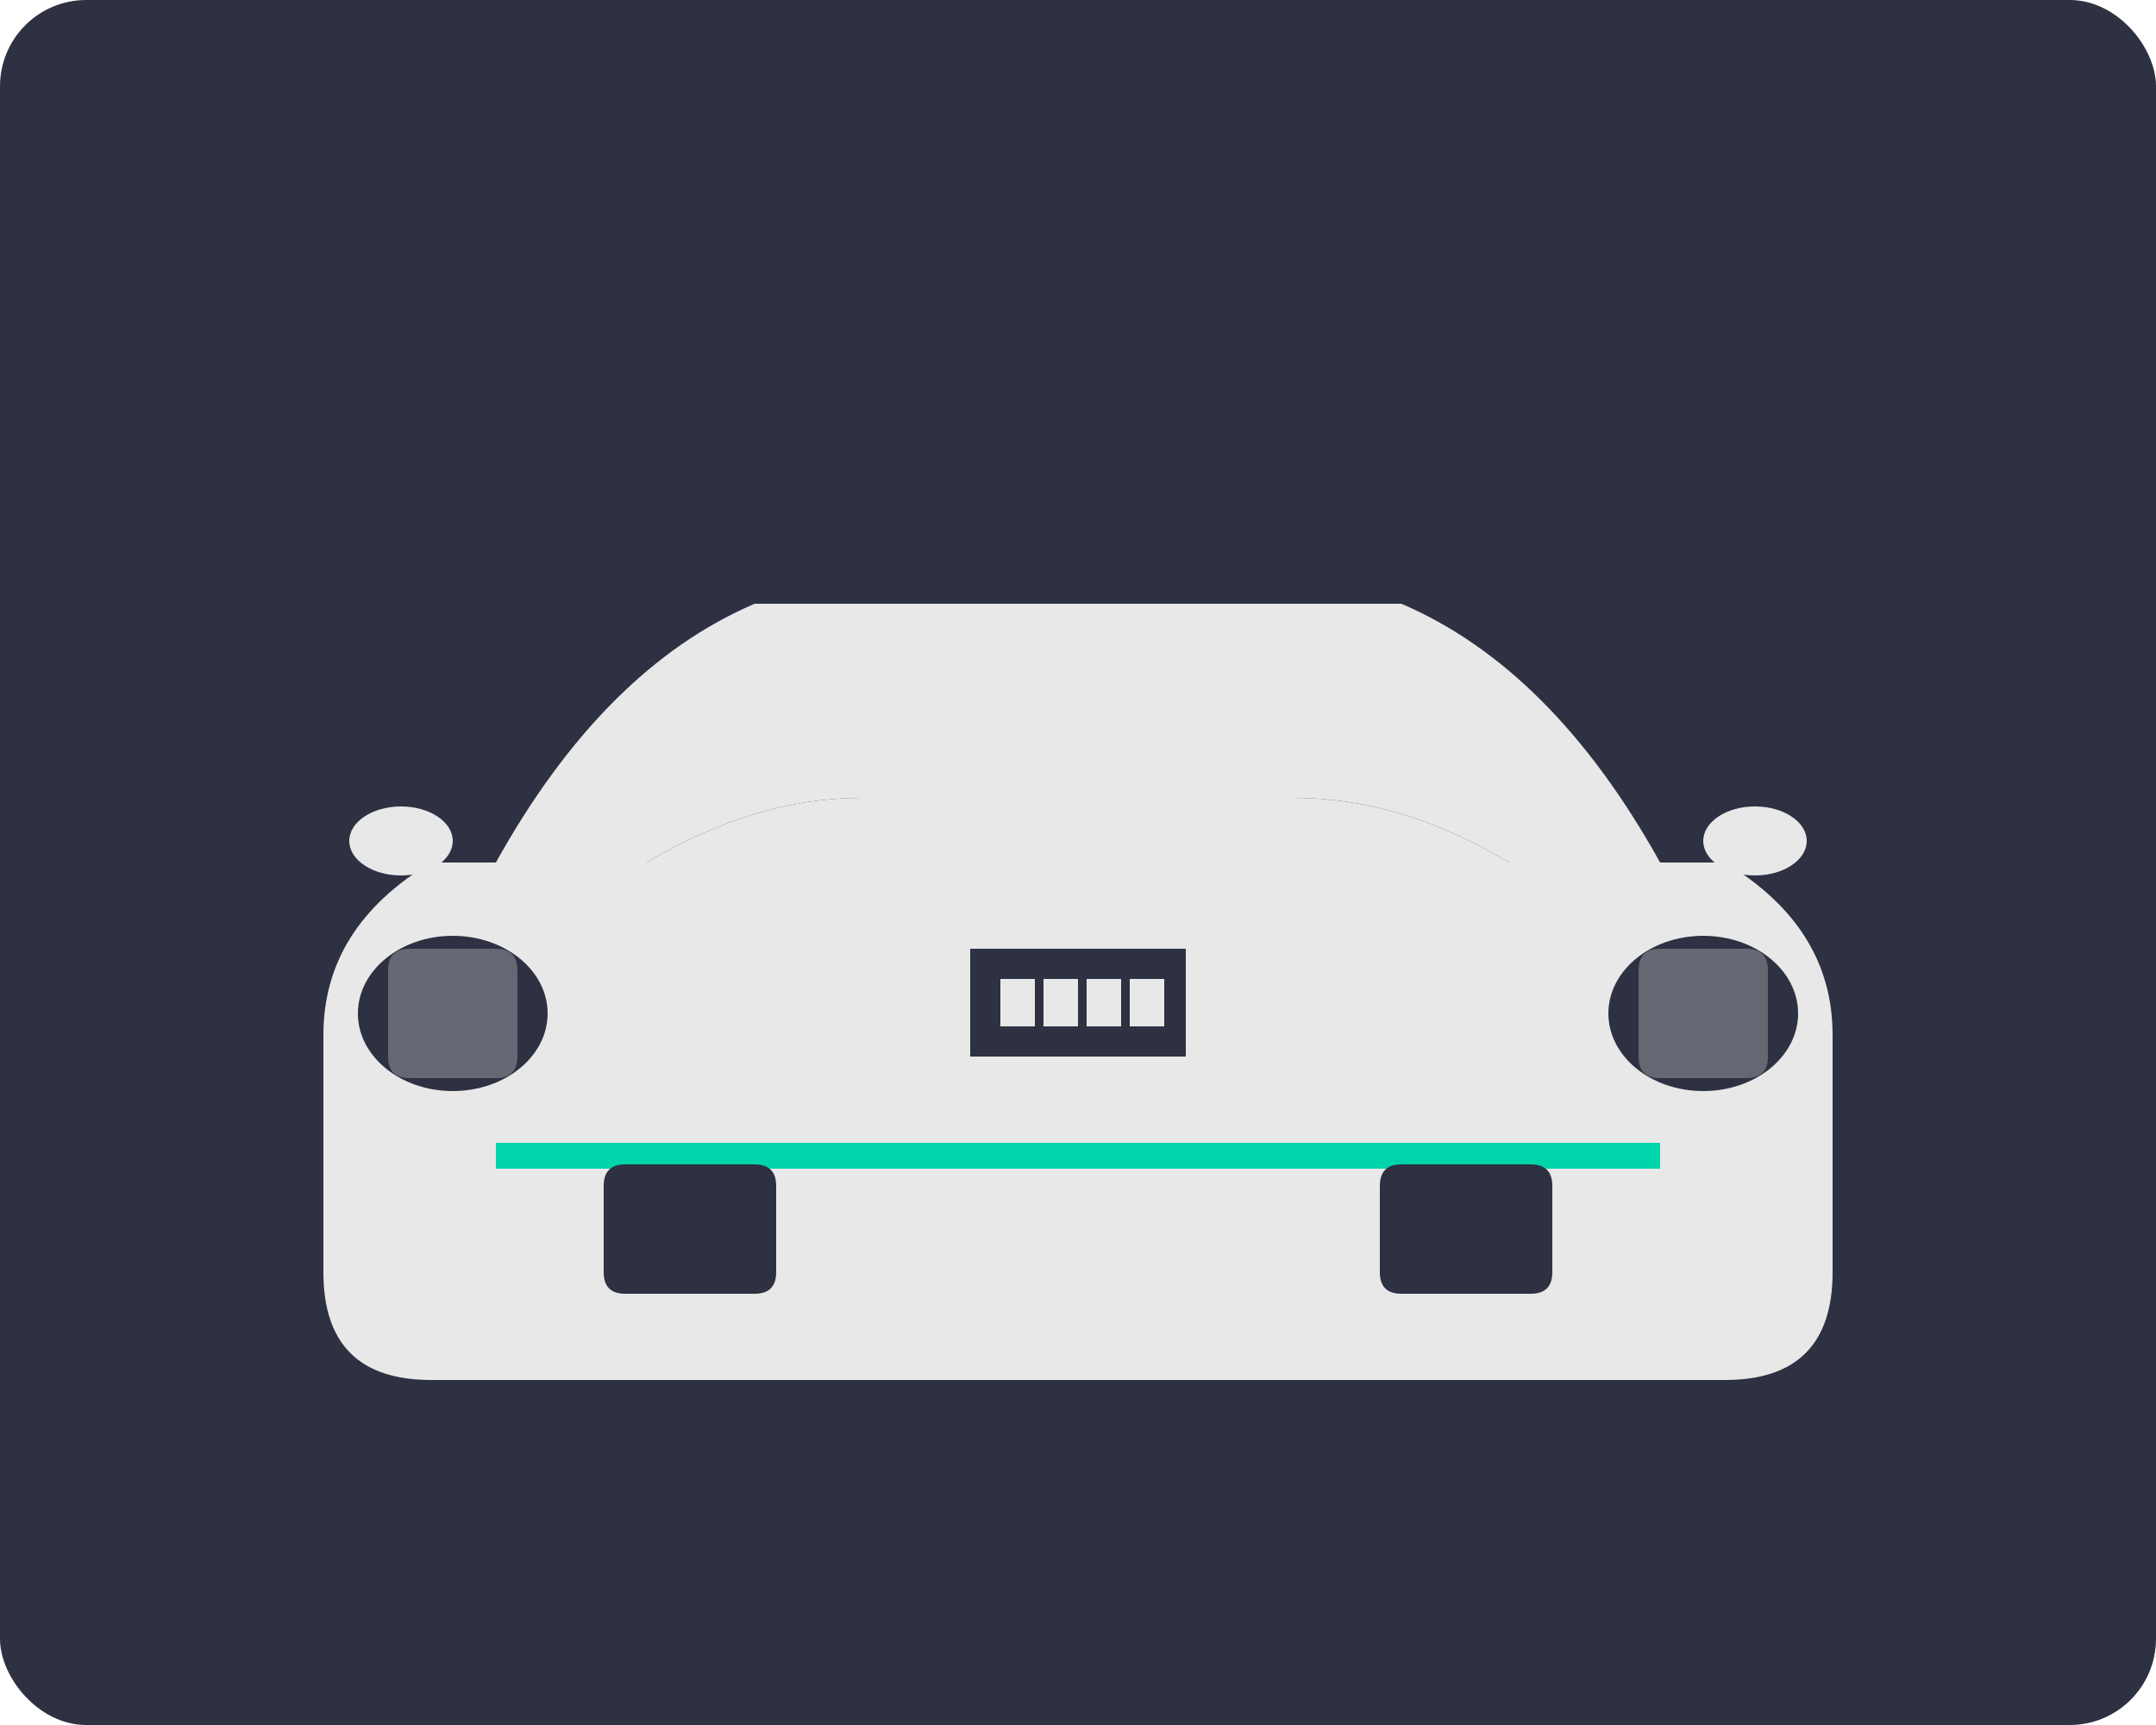 <svg xmlns="http://www.w3.org/2000/svg" viewBox="0 0 500 400" fill="none">
  <rect width="500" height="400" fill="#2D3142" rx="20"/>

  <!-- Car body -->
  <path d="M75 240 Q75 215 100 200 L150 200 Q175 185 200 185 L300 185 Q325 185 350 200 L400 200 Q425 215 425 240 L425 295 Q425 320 400 320 L100 320 Q75 320 75 295 Z" fill="#E8E8E8"/>

  <!-- Car roof -->
  <path d="M115 200 Q140 155 175 140 L325 140 Q360 155 385 200 L350 200 Q325 185 300 185 L200 185 Q175 185 150 200 Z" fill="#E8E8E8"/>

  <!-- Headlights -->
  <ellipse cx="105" cy="235" rx="22" ry="18" fill="#2D3142"/>
  <ellipse cx="395" cy="235" rx="22" ry="18" fill="#2D3142"/>

  <!-- Headlight details -->
  <path d="M90 225 Q90 220 95 220 L115 220 Q120 220 120 225 L120 245 Q120 250 115 250 L95 250 Q90 250 90 245 Z" fill="#E8E8E8" opacity="0.3"/>
  <path d="M380 225 Q380 220 385 220 L405 220 Q410 220 410 225 L410 245 Q410 250 405 250 L385 250 Q380 250 380 245 Z" fill="#E8E8E8" opacity="0.3"/>

  <!-- Grille -->
  <rect x="225" y="220" width="50" height="25" fill="#2D3142"/>
  <rect x="232" y="227" width="8" height="11" fill="#E8E8E8"/>
  <rect x="242" y="227" width="8" height="11" fill="#E8E8E8"/>
  <rect x="252" y="227" width="8" height="11" fill="#E8E8E8"/>
  <rect x="262" y="227" width="8" height="11" fill="#E8E8E8"/>

  <!-- Side mirrors -->
  <ellipse cx="93" cy="195" rx="12" ry="8" fill="#E8E8E8"/>
  <ellipse cx="407" cy="195" rx="12" ry="8" fill="#E8E8E8"/>

  <!-- Front accent (cyan line) -->
  <rect x="115" y="265" width="270" height="6" fill="#00D4AA"/>

  <!-- Lower front details -->
  <path d="M140 275 Q140 270 145 270 L175 270 Q180 270 180 275 L180 295 Q180 300 175 300 L145 300 Q140 300 140 295 Z" fill="#2D3142"/>
  <path d="M320 275 Q320 270 325 270 L355 270 Q360 270 360 275 L360 295 Q360 300 355 300 L325 300 Q320 300 320 295 Z" fill="#2D3142"/>
</svg>